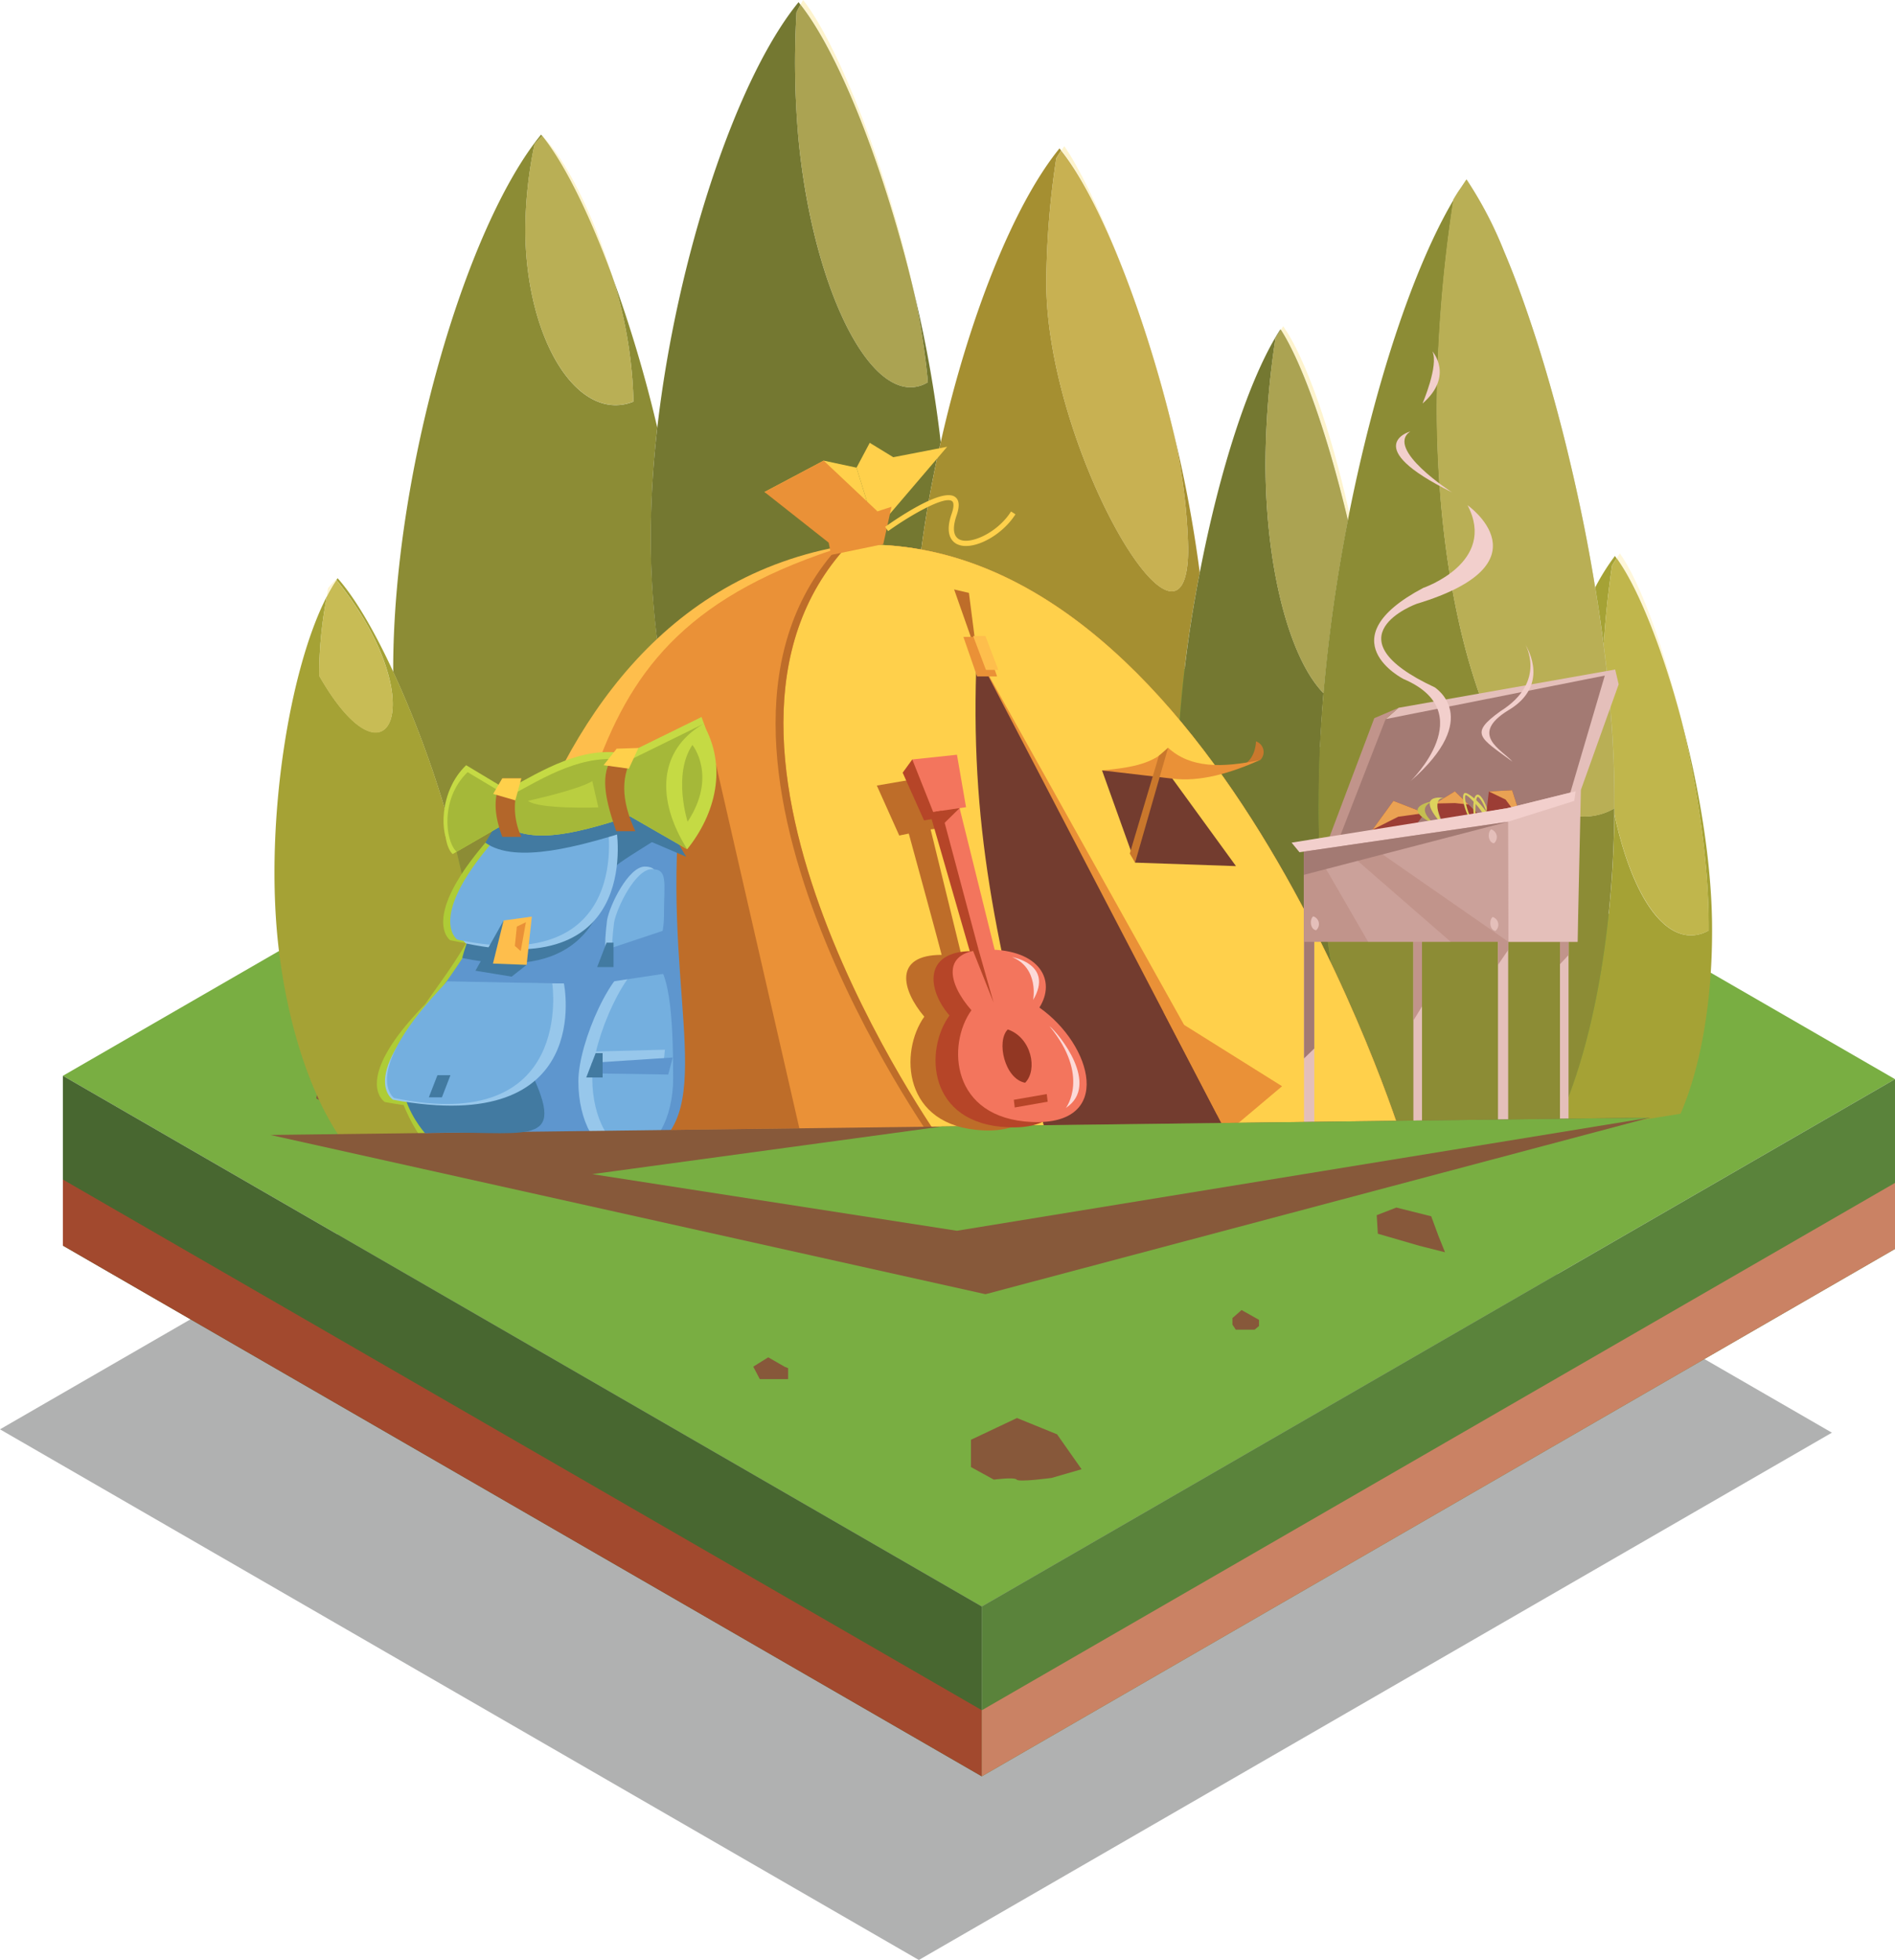 <svg xmlns="http://www.w3.org/2000/svg" xmlns:xlink="http://www.w3.org/1999/xlink" viewBox="0 0 288.3 298.1">
  <defs>
    <style>
      .cls-1 {
        mask: url(#mask);
      }

      .cls-2, .cls-4 {
        mix-blend-mode: multiply;
      }

      .cls-2 {
        fill: url(#linear-gradient);
      }

      .cls-3 {
        isolation: isolate;
      }

      .cls-4 {
        fill: #b0b1b1;
      }

      .cls-5 {
        fill: #79ae42;
      }

      .cls-6 {
        fill: #486730;
      }

      .cls-7 {
        fill: #5a833b;
      }

      .cls-8 {
        fill: #a2492e;
      }

      .cls-9 {
        fill: #ca8264;
      }

      .cls-10 {
        fill: #87583a;
      }

      .cls-11 {
        fill: #8c8c35;
      }

      .cls-12 {
        fill: #747831;
      }

      .cls-13, .cls-16 {
        fill: #fee584;
      }

      .cls-13, .cls-49 {
        opacity: 0.4;
      }

      .cls-13, .cls-16, .cls-49 {
        mix-blend-mode: overlay;
      }

      .cls-14 {
        fill: #a58f31;
      }

      .cls-15 {
        fill: #a5a235;
      }

      .cls-16, .cls-33 {
        opacity: 0.3;
      }

      .cls-17 {
        fill: #febe4c;
      }

      .cls-18 {
        fill: #ea9137;
      }

      .cls-19 {
        fill: #be6d29;
      }

      .cls-20 {
        fill: #ffd04b;
      }

      .cls-21 {
        fill: #aecc36;
      }

      .cls-22 {
        fill: #5e96ce;
      }

      .cls-23 {
        fill: #97c7eb;
      }

      .cls-24 {
        fill: #74afdf;
      }

      .cls-25 {
        fill: #733c2f;
      }

      .cls-26, .cls-33 {
        fill: #e4bfba;
      }

      .cls-27 {
        fill: #a37a73;
      }

      .cls-28 {
        fill: #c1948b;
      }

      .cls-29 {
        fill: #9c3d35;
      }

      .cls-30 {
        fill: #eaa253;
      }

      .cls-31 {
        fill: #c4be50;
      }

      .cls-32 {
        fill: #ddd35d;
      }

      .cls-34 {
        fill: #87593a;
      }

      .cls-35 {
        fill: #78ae42;
      }

      .cls-36 {
        fill: #c9782d;
      }

      .cls-37 {
        fill: #c9772c;
      }

      .cls-38 {
        fill: #427aa1;
      }

      .cls-39 {
        fill: #c5da44;
      }

      .cls-40 {
        fill: #a5b839;
      }

      .cls-41 {
        fill: #b3662a;
      }

      .cls-42 {
        fill: #f2cfcc;
      }

      .cls-43 {
        fill: #bace40;
      }

      .cls-44 {
        fill: #b64528;
      }

      .cls-45 {
        fill: #f3755d;
      }

      .cls-46 {
        fill: #923723;
      }

      .cls-47 {
        fill: #fcdad8;
      }

      .cls-48 {
        mask: url(#mask-2);
      }

      .cls-49 {
        fill: url(#linear-gradient-2);
      }

      .cls-50 {
        filter: url(#luminosity-noclip-2);
      }

      .cls-51 {
        filter: url(#luminosity-noclip);
      }
    </style>
    <filter id="luminosity-noclip" x="829.71" y="-8458" width="231.01" height="32766" filterUnits="userSpaceOnUse" color-interpolation-filters="sRGB">
      <feFlood flood-color="#fff" result="bg"/>
      <feBlend in="SourceGraphic" in2="bg"/>
    </filter>
    <mask id="mask" x="829.71" y="-8458" width="231.01" height="32766" maskUnits="userSpaceOnUse">
      <g class="cls-51"/>
    </mask>
    <linearGradient id="linear-gradient" x1="827.87" y1="267.25" x2="1020.54" y2="140.58" gradientUnits="userSpaceOnUse">
      <stop offset="0.01" stop-color="#fff"/>
      <stop offset="1" stop-color="#ccc"/>
    </linearGradient>
    <filter id="luminosity-noclip-2" x="829.71" y="80.09" width="231.01" height="196.84" filterUnits="userSpaceOnUse" color-interpolation-filters="sRGB">
      <feFlood flood-color="#fff" result="bg"/>
      <feBlend in="SourceGraphic" in2="bg"/>
    </filter>
    <mask id="mask-2" x="29.64" y="0.89" width="231.01" height="196.84" maskUnits="userSpaceOnUse">
      <g class="cls-50">
        <g transform="translate(-800.08 -79.2)">
          <g class="cls-1">
            <path class="cls-2" d="M1060.72,221.75c0-10.08-2-21.83-4.74-32.21-2.69-11.23-6.26-20.94-9.33-25.28-.16.23-.33.49-.5.75l-.25-.35a34.36,34.36,0,0,0-3,4.77c-.11-.65-.21-1.31-.32-2-.41-2.34-.84-4.68-1.3-7-.69-3.48-1.44-6.91-2.23-10.26-.53-2.23-1.09-4.43-1.65-6.59-.86-3.23-1.75-6.36-2.67-9.35q-.92-3-1.86-5.78c-.63-1.86-1.27-3.65-1.91-5.35s-1.29-3.32-1.93-4.84a61.13,61.13,0,0,0-5.69-10.89c-.33.47-.66,1-1,1.48s-.65,1-1,1.58h0a85.91,85.91,0,0,0-5.47,11.36h0l-7.53,7.16-3.57-7.55-10.32-1.59-4,7.94-6.35-2L981.37,131l-3.18,3.18-2.3.92a179.38,179.38,0,0,0-9.6-25.2h1.39l1.38-3.07-3-.34,1.11-7.18-5.54-2.73-5.25,6.15-2.49-6.49-7.2-1.37-2.77,6.84L939.44,100l-1.93,4.44-2.22,2.73-.59.29c-3.88-12.1-8.65-22.72-12.3-27.34-.14.23-.27.47-.41.71l-.28-.37c-9.48,11.56-18.53,38.91-21.49,64.71a203.42,203.42,0,0,0-6.86-23c-2.85-9.38-7.11-17.88-10.66-21.39h0l-.16-.2c-5.12,6.26-10.13,17.14-14.11,29.89L866,122.24l-11.63,3-4,14-8.48-13.32-9,5.92,1.78,15.54-4.92.74,2.24,6.66h30.61A161.34,161.34,0,0,0,860,181.87v.4c-2.93-6.32-5.94-11.43-8.47-14.24l-.18.27-.06-.07a16.47,16.47,0,0,0-1.16,1.29c-.09.42-.15.85-.23,1.27-5.71,11.09-9.37,34-7.45,52.42,1.25,12.07,4.76,22.76,9.14,29.38l-10.27.13,108.78,24.21,99.42-26.42,6.36-1C1058.87,242.6,1060.72,232.72,1060.72,221.75Zm-50.15-84.43c-1.91,6.52-3.63,13.56-5.08,20.82a135.68,135.68,0,0,0-6.19-20.82Zm-19.25,0C988,145,985,155.68,982.75,167.2A197.6,197.6,0,0,0,978.29,144c-.52-2.23-1.11-4.46-1.74-6.69Zm-34.69-27.45c-5.24,9.39-10,22.95-13.29,37.48a193,193,0,0,0-4.13-23.08c-1-4.8-2.31-9.69-3.75-14.4Z"/>
          </g>
        </g>
      </g>
    </mask>
    <linearGradient id="linear-gradient-2" x1="828.19" y1="267.74" x2="1020.86" y2="141.07" gradientUnits="userSpaceOnUse">
      <stop offset="0.01" stop-color="#381126"/>
      <stop offset="1" stop-color="#f89946"/>
    </linearGradient>
  </defs>
  <title>pemanfaatan-hutan</title>
  <g class="cls-3">
    <g id="Layer_1" data-name="Layer 1">
      <g>
        <g>
          <polygon class="cls-4" points="138.92 137.19 0 217.39 139.79 298.1 278.7 217.9 138.92 137.19"/>
          <g>
            <g>
              <polygon class="cls-5" points="149.37 244.34 9.57 163.62 148.5 83.41 288.3 164.13 149.37 244.34"/>
              <polygon class="cls-6" points="149.37 270.17 9.57 189.45 9.57 163.62 149.37 244.34 149.37 270.17"/>
              <polygon class="cls-7" points="149.37 270.17 288.3 189.96 288.3 164.13 149.37 244.34 149.37 270.17"/>
              <polygon class="cls-8" points="149.37 270.17 9.57 189.45 9.57 179.4 149.37 260.11 149.37 270.17"/>
              <polygon class="cls-9" points="149.37 270.17 288.3 189.96 288.3 179.91 149.37 260.12 149.37 270.17"/>
            </g>
            <path class="cls-10" d="M854,239.15l-5.3,3.67-.5,3.46,3.15,1.53,3.81,1.45,2.49-.66,1.66-2.16L857.13,242Z" transform="translate(-800.08 -79.2)"/>
            <path class="cls-10" d="M954.8,294.87l-7,3.31v4.15l3.48,1.91s3.15-.42,3.48,0,5.31-.26,5.31-.26l4.56-1.32-3.73-5.31Z" transform="translate(-800.08 -79.2)"/>
            <polygon class="cls-10" points="212.44 183.66 209.45 184.82 209.62 187.64 215.92 189.47 219.84 190.46 218.84 187.97 217.74 184.99 212.44 183.66"/>
            <polygon class="cls-10" points="206.96 136.73 203.48 136.73 201.32 140.88 204.81 141.54 206.13 141.54 209.45 140.22 210.94 139.14 206.96 136.73"/>
            <polygon class="cls-10" points="116.88 206.44 114.6 207.86 115.59 209.75 118.58 209.75 119.9 209.75 119.9 208.09 119.35 207.86 116.88 206.44"/>
            <polygon class="cls-10" points="188.89 199.25 187.5 200.47 187.5 201.46 188 202.23 190.88 202.23 191.54 201.68 191.54 200.74 188.89 199.25"/>
          </g>
        </g>
        <g>
          <path class="cls-11" d="M900.08,144.25a202.21,202.21,0,0,0-6.85-23,68.22,68.22,0,0,1,3.21,18.52v.52a7.32,7.32,0,0,1-2.69.53c-7.45,0-13.6-11.79-13.75-26.33a64.85,64.85,0,0,1,1.4-13.33,16.47,16.47,0,0,1,1.16-1.29c-.06-.06-.11-.14-.16-.2-11.56,14.1-22.5,51.7-22.5,81.33,0,.13,0,.26,0,.4,5.49,11.81,10.73,27.84,12.09,40.93.24,2.32.38,4.58.44,6.78,3,3.54,6.38,5.54,10,5.54,10.42,0,19.19-16.91,21.74-39.85-3.16-9.25-5.07-21.05-5.07-33.92A149.24,149.24,0,0,1,900.08,144.25Z" transform="translate(-800.08 -79.2)"/>
          <path class="cls-12" d="M943.2,146.46a188.76,188.76,0,0,0-4.13-23.08,115.7,115.7,0,0,1,2.1,13.22l.06.74a5,5,0,0,1-2.62.76c-7.45,0-15.09-17-17.06-37.87a131.06,131.06,0,0,1-.29-19.17c.2-.4.4-.78.6-1.15-.1-.12-.19-.26-.29-.38-9.48,11.56-18.53,38.91-21.49,64.72a149.24,149.24,0,0,0-1,16.61c0,12.87,1.91,24.67,5.07,33.92,4.13,12,10.4,19.73,17.43,19.73s13.56-8,17.67-20.47c-.3-3.54-.47-7.2-.47-10.95A171.42,171.42,0,0,1,943.2,146.46Z" transform="translate(-800.08 -79.2)"/>
          <path class="cls-13" d="M922.26,79.2c-.13.22-.27.47-.4.71,5.83,7.39,12.68,24.56,17.21,43.47C935.21,105.21,927.56,85.9,922.26,79.2Z" transform="translate(-800.08 -79.2)"/>
          <path class="cls-12" d="M921.55,100.23c2,20.91,9.61,37.87,17.06,37.87a5,5,0,0,0,2.62-.76l-.06-.74a115.7,115.7,0,0,0-2.1-13.22c-4.53-18.91-11.38-36.08-17.21-43.47-.2.37-.4.75-.6,1.15A131.06,131.06,0,0,0,921.55,100.23Z" transform="translate(-800.08 -79.2)"/>
          <path class="cls-13" d="M921.55,100.23c2,20.91,9.61,37.87,17.06,37.87a5,5,0,0,0,2.62-.76l-.06-.74a115.7,115.7,0,0,0-2.1-13.22c-4.53-18.91-11.38-36.08-17.21-43.47-.2.37-.4.75-.6,1.15A131.06,131.06,0,0,0,921.55,100.23Z" transform="translate(-800.08 -79.2)"/>
          <path class="cls-13" d="M882.56,99.84h0c3.42,4.26,7.2,11.94,10.67,21.38C890.38,111.85,886.12,103.36,882.56,99.84Z" transform="translate(-800.08 -79.2)"/>
          <path class="cls-11" d="M880,114.47c.15,14.54,6.3,26.33,13.75,26.33a7.32,7.32,0,0,0,2.69-.53v-.52a68.22,68.22,0,0,0-3.21-18.52c-3.47-9.44-7.25-17.12-10.67-21.38a16.47,16.47,0,0,0-1.16,1.29A64.85,64.85,0,0,0,880,114.47Z" transform="translate(-800.08 -79.2)"/>
          <path class="cls-13" d="M880,114.47c.15,14.54,6.3,26.33,13.75,26.33a7.32,7.32,0,0,0,2.69-.53v-.52a68.22,68.22,0,0,0-3.21-18.52c-3.47-9.44-7.25-17.12-10.67-21.38a16.47,16.47,0,0,0-1.16,1.29A64.85,64.85,0,0,0,880,114.47Z" transform="translate(-800.08 -79.2)"/>
          <path class="cls-14" d="M982.61,166.3a197.79,197.79,0,0,0-4.45-23.18,88,88,0,0,1,2.68,19.51c0,21.51-21.58-15.12-21.58-40.45a129.73,129.73,0,0,1,1.52-18.91c.25-.42.49-.81.74-1.18l-.25-.32c-7,8.57-13.82,25.82-18.07,44.69a171.42,171.42,0,0,0-4.43,36.63c0,3.75.17,7.41.47,10.95,2.12,24.38,11.18,42.71,22,42.71,7.56,0,14.25-8.91,18.32-22.55-.38-4.08-.59-8.38-.59-12.83A191.71,191.71,0,0,1,982.61,166.3Z" transform="translate(-800.08 -79.2)"/>
          <path class="cls-12" d="M1001.44,184.63c-5.15-5.25-8.83-19-8.83-35.06a129.84,129.84,0,0,1,1.52-18.91c.27-.45.54-.88.81-1.28l-.06-.09c-4.7,7.2-9.25,21.32-12.27,37A191.71,191.71,0,0,0,979,201.37c0,4.45.21,8.75.59,12.83,1.87,20,8,34.72,15.29,34.72,3.89,0,7.44-4.18,10.2-11.1a146.49,146.49,0,0,1-4.37-36.89C1000.71,195.67,1001,190.2,1001.44,184.63Z" transform="translate(-800.08 -79.2)"/>
          <path class="cls-15" d="M1044.06,177.36c.25-4,.67-8.09,1.28-12.16.23-.38.45-.74.68-1.09-.09-.11-.17-.24-.25-.35a33.59,33.59,0,0,0-3,4.78c.27,1.69.54,3.38.78,5.07Q1043.82,175.49,1044.06,177.36Z" transform="translate(-800.08 -79.2)"/>
          <path class="cls-15" d="M1055.85,188.64c2.44,10.16,4.17,21.55,4.17,31.35,0,.24,0,.48,0,.73a5.43,5.43,0,0,1-2.69.74c-5,0-9.3-7.41-11.64-18.44-.23,19.48-3.69,36.7-9,47.68l.48.89,18.58-3c3-6.88,4.8-16.76,4.8-27.74C1060.59,210.78,1058.61,199,1055.85,188.64Z" transform="translate(-800.08 -79.2)"/>
          <path class="cls-15" d="M872.44,229.09c-.06-2.2-.2-4.46-.44-6.78-1.36-13.09-6.6-29.12-12.09-40.93C857,175.06,854,170,851.44,167.14c-.06.08-.12.18-.18.27,14.82,18.29,8.08,33.31-2.62,14.55a62.7,62.7,0,0,1,1.17-12.06c-5.72,11.08-9.37,34-7.46,52.41,1.36,13,5.34,24.45,10.19,30.88l14.34,2.1C870.62,250.41,872.76,240.73,872.44,229.09Z" transform="translate(-800.08 -79.2)"/>
          <path class="cls-16" d="M1046.52,163.36c-.17.24-.33.49-.5.75,3.25,4.45,7,13.75,9.83,24.53C1053.15,177.41,1049.59,167.7,1046.52,163.36Z" transform="translate(-800.08 -79.2)"/>
          <path class="cls-15" d="M1044.06,177.36c.29,2.26.55,4.52.76,6.75.57,5.79.88,11.45.88,16.82,0,.7,0,1.39,0,2.09,2.34,11,6.68,18.44,11.64,18.44a5.43,5.43,0,0,0,2.69-.74c0-.25,0-.49,0-.73,0-9.8-1.73-21.19-4.17-31.35-2.87-10.78-6.58-20.08-9.83-24.53-.23.35-.45.71-.68,1.09C1044.73,169.27,1044.31,173.37,1044.06,177.36Z" transform="translate(-800.08 -79.2)"/>
          <path class="cls-16" d="M1044.06,177.36c.29,2.26.55,4.52.76,6.75.57,5.79.88,11.45.88,16.82,0,.7,0,1.39,0,2.09,2.34,11,6.68,18.44,11.64,18.44a5.43,5.43,0,0,0,2.69-.74c0-.25,0-.49,0-.73,0-9.8-1.73-21.19-4.17-31.35-2.87-10.78-6.58-20.08-9.83-24.53-.23.35-.45.71-.68,1.09C1044.73,169.27,1044.31,173.37,1044.06,177.36Z" transform="translate(-800.08 -79.2)"/>
          <path class="cls-13" d="M1005.36,157.25c-2.76-12.54-6.7-23.68-10.05-28.43-.13.18-.25.37-.37.56,3.33,5.15,7.15,16.09,10.21,29Z" transform="translate(-800.08 -79.2)"/>
          <path class="cls-12" d="M992.61,149.57c0,16.09,3.68,29.81,8.83,35.06a249.45,249.45,0,0,1,3.71-26.28c-3.06-12.88-6.88-23.82-10.21-29-.27.4-.54.83-.81,1.28A129.84,129.84,0,0,0,992.61,149.57Z" transform="translate(-800.08 -79.2)"/>
          <path class="cls-13" d="M992.61,149.57c0,16.09,3.68,29.81,8.83,35.06a249.45,249.45,0,0,1,3.71-26.28c-3.06-12.88-6.88-23.82-10.21-29-.27.4-.54.83-.81,1.28A129.84,129.84,0,0,0,992.61,149.57Z" transform="translate(-800.08 -79.2)"/>
          <path class="cls-13" d="M962,101.43c-.15.21-.29.43-.44.66,5.58,7,12.11,23.07,16.64,41C974,125.64,966.15,107.36,962,101.43Z" transform="translate(-800.08 -79.2)"/>
          <path class="cls-14" d="M959.26,122.18c0,25.33,21.58,62,21.58,40.45a88,88,0,0,0-2.68-19.51c-4.53-18-11.06-34-16.64-41-.25.37-.49.76-.74,1.18A129.73,129.73,0,0,0,959.26,122.18Z" transform="translate(-800.08 -79.2)"/>
          <path class="cls-13" d="M959.26,122.18c0,25.33,21.58,62,21.58,40.45a88,88,0,0,0-2.68-19.51c-4.53-18-11.06-34-16.64-41-.25.37-.49.76-.74,1.18A129.73,129.73,0,0,0,959.26,122.18Z" transform="translate(-800.08 -79.2)"/>
          <path class="cls-11" d="M1021.24,109.59c.32-.55.65-1.08,1-1.58C1021.89,108.51,1021.56,109,1021.24,109.59Z" transform="translate(-800.08 -79.2)"/>
          <path class="cls-11" d="M1045.68,203c0-.7,0-1.39,0-2.09,0,.41,0,.82,0,1.23a9.13,9.13,0,0,1-4.49,1.24c-12.43,0-22.5-27.89-22.5-62.28a216.53,216.53,0,0,1,2.54-31.53c-6.19,10.45-12,28.25-15.88,47.66l-.21,1.1a249.45,249.45,0,0,0-3.71,26.28c-.48,5.57-.73,11-.73,16.3a146.49,146.49,0,0,0,4.37,36.89c1.94,7.31,4.45,13.4,7.34,17.78l23.78-3.84c.17-.35.35-.7.53-1.06C1042,239.72,1045.45,222.5,1045.68,203Z" transform="translate(-800.08 -79.2)"/>
          <path class="cls-13" d="M1032.73,127.6c.63,1.86,1.26,3.79,1.87,5.79C1034,131.39,1033.36,129.46,1032.73,127.6Z" transform="translate(-800.08 -79.2)"/>
          <path class="cls-13" d="M1028.89,117.41c.65,1.53,1.29,3.15,1.94,4.85C1030.18,120.56,1029.54,118.94,1028.89,117.41Z" transform="translate(-800.08 -79.2)"/>
          <path class="cls-13" d="M1042.77,168.54c-.11-.66-.21-1.31-.33-2,.12.66.22,1.31.33,2Z" transform="translate(-800.08 -79.2)"/>
          <path class="cls-13" d="M1037.26,142.74q.85,3.22,1.65,6.59Q1038.12,146,1037.26,142.74Z" transform="translate(-800.08 -79.2)"/>
          <path class="cls-13" d="M1038.91,149.33c.8,3.35,1.55,6.78,2.24,10.25C1040.46,156.11,1039.71,152.68,1038.91,149.33Z" transform="translate(-800.08 -79.2)"/>
          <path class="cls-13" d="M1022.21,108c.33-.52.66-1,1-1.48C1022.87,107,1022.54,107.49,1022.21,108Z" transform="translate(-800.08 -79.2)"/>
          <polygon class="cls-13" points="221.16 30.39 221.16 30.39 221.16 30.39 221.16 30.39"/>
          <path class="cls-15" d="M1043.55,173.61q.27,1.88.51,3.75h0Q1043.82,175.49,1043.55,173.61Z" transform="translate(-800.08 -79.2)"/>
          <path class="cls-13" d="M1043.55,173.61q.27,1.88.51,3.75h0Q1043.82,175.49,1043.55,173.61Z" transform="translate(-800.08 -79.2)"/>
          <path class="cls-15" d="M1043.55,173.61c-.24-1.69-.51-3.38-.78-5.07h0C1043,170.23,1043.31,171.92,1043.55,173.61Z" transform="translate(-800.08 -79.2)"/>
          <path class="cls-13" d="M1043.55,173.61c-.24-1.69-.51-3.38-.78-5.07h0C1043,170.23,1043.31,171.92,1043.55,173.61Z" transform="translate(-800.08 -79.2)"/>
          <path class="cls-15" d="M1044.06,177.36c.29,2.26.55,4.52.76,6.75-.21-2.23-.47-4.49-.76-6.75Z" transform="translate(-800.08 -79.2)"/>
          <path class="cls-16" d="M1044.06,177.36c.29,2.26.55,4.52.76,6.75-.21-2.23-.47-4.49-.76-6.75Z" transform="translate(-800.08 -79.2)"/>
          <path class="cls-13" d="M1044.06,177.36c.29,2.26.55,4.52.76,6.75-.21-2.23-.47-4.49-.76-6.75Z" transform="translate(-800.08 -79.2)"/>
          <path class="cls-11" d="M1041.2,203.4a9.13,9.13,0,0,0,4.49-1.24c0-.41,0-.82,0-1.23,0-5.37-.31-11-.88-16.82-.21-2.23-.47-4.49-.76-6.75q-.24-1.87-.51-3.75c-.24-1.69-.51-3.38-.78-5.07-.11-.66-.21-1.31-.33-2q-.6-3.51-1.29-7c-.69-3.47-1.44-6.9-2.24-10.25q-.79-3.36-1.65-6.59c-.85-3.23-1.74-6.36-2.66-9.35-.61-2-1.24-3.93-1.87-5.79s-1.26-3.64-1.9-5.34-1.29-3.32-1.94-4.85a59.7,59.7,0,0,0-5.69-10.88c-.33.47-.66,1-1,1.48s-.65,1-1,1.58h0a216.53,216.53,0,0,0-2.54,31.53C1018.7,175.51,1028.77,203.4,1041.2,203.4Z" transform="translate(-800.08 -79.2)"/>
          <path class="cls-13" d="M1041.2,203.4a9.13,9.13,0,0,0,4.49-1.24c0-.41,0-.82,0-1.23,0-5.37-.31-11-.88-16.82-.21-2.23-.47-4.49-.76-6.75q-.24-1.87-.51-3.75c-.24-1.69-.51-3.38-.78-5.07-.11-.66-.21-1.31-.33-2q-.6-3.51-1.29-7c-.69-3.47-1.44-6.9-2.24-10.25q-.79-3.36-1.65-6.59c-.85-3.23-1.74-6.36-2.66-9.35-.61-2-1.24-3.93-1.87-5.79s-1.26-3.64-1.9-5.34-1.29-3.32-1.94-4.85a59.7,59.7,0,0,0-5.69-10.88c-.33.47-.66,1-1,1.48s-.65,1-1,1.58h0a216.53,216.53,0,0,0-2.54,31.53C1018.7,175.51,1028.77,203.4,1041.2,203.4Z" transform="translate(-800.08 -79.2)"/>
          <path class="cls-13" d="M850,168.63c-.08.42-.15.85-.22,1.27a24.82,24.82,0,0,1,1.45-2.49l-.06-.08C850.81,167.73,850.42,168.16,850,168.63Z" transform="translate(-800.08 -79.2)"/>
          <path class="cls-15" d="M848.64,182c10.7,18.76,17.44,3.74,2.62-14.55a24.82,24.82,0,0,0-1.45,2.49A62.7,62.7,0,0,0,848.64,182Z" transform="translate(-800.08 -79.2)"/>
          <path class="cls-13" d="M848.64,182c10.7,18.76,17.44,3.74,2.62-14.55a24.82,24.82,0,0,0-1.45,2.49A62.7,62.7,0,0,0,848.64,182Z" transform="translate(-800.08 -79.2)"/>
        </g>
        <path class="cls-17" d="M929.09,162.1c-56.63,9.26-57.7,91.69-57.7,91.69l72-.88,69.88-.85S984.14,158.93,929.09,162.1Z" transform="translate(-800.08 -79.2)"/>
        <path class="cls-18" d="M929.09,162.1c-47.77,14.69-34.8,44.33-57.7,91.69,21.71,0,72-.88,72-.88l69.88-.85S984.14,158.93,929.09,162.1Z" transform="translate(-800.08 -79.2)"/>
        <polygon class="cls-19" points="108.95 116.36 121.61 171.61 97.48 171.91 94.99 120.39 108.95 116.36"/>
        <path class="cls-20" d="M929.09,162.1c-28.58,30.7,14.29,90.81,14.29,90.81l69.88-.85S984.14,158.93,929.09,162.1Z" transform="translate(-800.08 -79.2)"/>
        <path class="cls-19" d="M929.09,162.1c-.79-.16-.09-.06-1.19,0-28.58,30.7,14.29,90.81,14.29,90.81h1.18C942.94,252.28,900.66,192.64,929.09,162.1Z" transform="translate(-800.08 -79.2)"/>
        <path class="cls-21" d="M902.89,199.68l-26.31,4.82h-.06v0l-.65.11c0,.2,0,.4,0,.59-12.47,13.42-7.3,17-7.3,17,.84.17,1.64.32,2.42.44-2,3.49-4.29,6.46-6.22,9.28-11.4,11.67-6.14,14.89-6.14,14.89,1,.18,1.95.34,2.86.46a26,26,0,0,0,3.83,6.56h33.36C908.39,247.36,899.45,227.87,902.89,199.68Z" transform="translate(-800.08 -79.2)"/>
        <path class="cls-22" d="M903.82,199.42l-27,5c0,26.2-25.64,29.59-10.57,49.24h33.36C909.32,247.1,900.38,227.61,903.82,199.42Z" transform="translate(-800.08 -79.2)"/>
        <path class="cls-23" d="M900.38,243.68c0-6.06-.12-17.86-3.52-17.86s-8.79,11.8-8.79,17.86,2.76,11,6.15,11S900.38,249.75,900.38,243.68Z" transform="translate(-800.08 -79.2)"/>
        <path class="cls-24" d="M902.49,243.22c0-6.07-.11-17.86-3.51-17.86s-8.79,11.79-8.79,17.86,2.75,11,6.15,11S902.49,249.29,902.49,243.22Z" transform="translate(-800.08 -79.2)"/>
        <path class="cls-23" d="M900.05,217.81c0-4.78.63-6.81-1.86-6.81s-5.36,5.88-5.75,8.14c-1.06,8.66,1,4.43,3.5,4.43S900.05,222.6,900.05,217.81Z" transform="translate(-800.08 -79.2)"/>
        <path class="cls-24" d="M901.1,218.21c0-4.78.64-6.82-1.85-6.82s-5.36,5.89-5.75,8.14c-1.06,8.67,1,4.44,3.5,4.44S901.1,223,901.1,218.21Z" transform="translate(-800.08 -79.2)"/>
        <polygon class="cls-18" points="148.6 99.44 190.02 173.55 159.32 173.47 148.6 99.44"/>
        <path class="cls-25" d="M948.68,178.64,986.92,252l-27.65-.12C951.49,222.47,947.57,204.63,948.68,178.64Z" transform="translate(-800.08 -79.2)"/>
        <rect class="cls-26" x="198.39" y="130.41" width="1.56" height="42.35"/>
        <polygon class="cls-27" points="199.95 132.53 198.39 132.53 198.39 160.98 199.95 159.47 199.95 132.53"/>
        <rect class="cls-26" x="227.9" y="128.29" width="1.55" height="42.35"/>
        <polygon class="cls-28" points="229.46 128.29 227.9 128.29 227.9 146.75 229.46 144.47 229.46 128.29"/>
        <rect class="cls-26" x="215.03" y="129.75" width="1.31" height="42.35"/>
        <polygon class="cls-28" points="216.34 129.22 215.03 129.22 215.03 155.22 216.34 153.07 216.34 129.22"/>
        <rect class="cls-26" x="237.33" y="128.56" width="1.3" height="42.35"/>
        <polygon class="cls-28" points="238.63 128.56 237.33 128.56 237.33 146.65 238.63 145.26 238.63 128.56"/>
        <polygon class="cls-26" points="240.51 120.15 246.26 104.08 245.73 101.83 212.78 107.65 210.53 109.63 234.75 124.59 240.51 120.15"/>
        <polygon class="cls-28" points="205.5 129.48 210.8 109.37 212.78 107.65 209.08 109.23 200.74 131.34 205.5 129.48"/>
        <polygon class="cls-27" points="238.52 121.87 244.15 102.75 210.8 109.37 202.46 130.81 238.52 121.87"/>
        <polygon class="cls-29" points="213.44 128.29 216.75 123.66 211.99 121.81 208.81 126.19 213.44 128.29"/>
        <polygon class="cls-30" points="212.72 124.22 216.75 123.66 211.99 121.81 208.81 126.19 212.72 124.22"/>
        <polygon class="cls-29" points="220.18 126.91 225.02 123.91 221.34 120.36 218.32 122.21 220.18 126.91"/>
        <polygon class="cls-30" points="221.35 122.14 223.41 122.36 221.34 120.36 218.32 122.21 221.35 122.14"/>
        <path class="cls-31" d="M1018.35,201s-6,.84.23,3.69C1018.58,204.7,1014.86,202.09,1018.35,201Z" transform="translate(-800.08 -79.2)"/>
        <path class="cls-32" d="M1019.77,200.56s-4.79-.86-.15,4.17C1019.62,204.73,1017.59,200.55,1019.77,200.56Z" transform="translate(-800.08 -79.2)"/>
        <path class="cls-32" d="M1024.61,203.47c-.17-1.34,0-2.94.25-3.06s1,1.1,1.38,2.34l.22-.11c-.49-1.68-1.2-2.77-1.71-2.55s-.66,1.71-.4,3.5Z" transform="translate(-800.08 -79.2)"/>
        <path class="cls-32" d="M1023.64,203.15c-.53-1.24-.81-2.83-.59-3s1.8,1.5,2.51,2.59l.68,0c-.93-1.48-3-3.25-3.39-2.89s-.17,1.82.58,3.47Z" transform="translate(-800.08 -79.2)"/>
        <polygon class="cls-29" points="225.93 125.41 231.61 125.06 230.05 120.19 226.51 120.38 225.93 125.41"/>
        <polygon class="cls-30" points="229.06 121.61 231.61 125.06 230.05 120.19 226.51 120.38 229.06 121.61"/>
        <polygon class="cls-28" points="240.01 121.01 198.36 128.42 198.36 143.25 240.01 143.25 240.01 121.01"/>
        <polygon class="cls-33" points="206.15 127.04 229.49 143.25 229.42 122.9 206.15 127.04"/>
        <polygon class="cls-33" points="202.29 127.23 220.72 143.25 208.15 143.25 199.17 127.73 202.29 127.23"/>
        <polygon class="cls-34" points="41.15 172.62 251.03 169.98 149.93 196.84 41.15 172.62"/>
        <polygon class="cls-35" points="143.31 171.33 90.11 178.58 145.58 187.19 251.03 169.98 143.31 171.33"/>
        <polygon class="cls-25" points="167.66 117.17 172.69 131.2 188.04 131.73 177.45 117.17 167.66 117.17"/>
        <path class="cls-36" d="M991.82,194.79a1.71,1.71,0,0,0-.66-2.83s0,2.52-1.84,3.52Z" transform="translate(-800.08 -79.2)"/>
        <path class="cls-18" d="M967.73,196.37c4.84-.43,8-1.13,10.06-3.44,3.43,3.14,8.23,3.06,14,1.86-4.5,2-9.13,3.37-13.39,2.83Z" transform="translate(-800.08 -79.2)"/>
        <polygon class="cls-37" points="177.71 113.73 172.69 131.2 171.88 129.82 176.31 114.95 177.71 113.73"/>
        <polygon class="cls-19" points="145.16 89.65 148.6 99.44 147.41 90.18 145.16 89.65"/>
        <polygon class="cls-18" points="149.61 96.87 146.57 96.87 148.65 102.88 151.69 102.88 149.61 96.87"/>
        <polygon class="cls-17" points="149.92 96.73 148.05 96.73 150 101.89 151.88 101.89 149.92 96.73"/>
        <polygon class="cls-18" points="177.02 153.92 195.05 165.21 188.46 170.76 185.13 169.46 177.02 153.92"/>
        <polygon class="cls-26" points="229.42 122.9 229.49 143.25 240.01 143.25 240.51 120.15 229.42 122.9"/>
        <polygon class="cls-20" points="133.25 80.65 144.1 67.95 135.9 69.54 132.32 67.35 130.31 71.13 133.25 80.65"/>
        <path class="cls-38" d="M892.7,203.79s10-1.73,10,.77c0,1.18-9.7,6-9.88,7.42-1,7.36-5.45,16.5-22.42,12.92,0,0,1.08-4.51,7.3-19.1Z" transform="translate(-800.08 -79.2)"/>
        <path class="cls-38" d="M885,230.4c1.16,2.85-3.5,11.4-3.69,12.82,4.9,10.85-1.75,7.79-16.58,8.31,0,0-10.94-11.88,5.2-21.2Z" transform="translate(-800.08 -79.2)"/>
        <path class="cls-23" d="M893.82,205s4.28,23.42-22.85,17.69c0,0-5.38-3.72,8-17.74Z" transform="translate(-800.08 -79.2)"/>
        <path class="cls-24" d="M892.49,204.42s4.29,23.42-22.85,17.69c0,0-5.37-3.72,8-17.74Z" transform="translate(-800.08 -79.2)"/>
        <path class="cls-23" d="M885.87,228.77s4.88,23.42-26,17.69c0,0-6.12-3.72,9.07-17.74Z" transform="translate(-800.08 -79.2)"/>
        <path class="cls-24" d="M884.1,228.77s3.51,23.16-24.06,17.43c0,0-5.46-3.73,8.1-17.75Z" transform="translate(-800.08 -79.2)"/>
        <path class="cls-38" d="M906.94,190.5l-11.41,5.6c-6.68-1.32-12.69,2.47-18.19,5.46l-3.42,5.81c4.68,3.35,14.65.41,21.56-1.71l9,3.85C899.72,201.94,900.11,194.51,906.94,190.5Z" transform="translate(-800.08 -79.2)"/>
        <path class="cls-39" d="M907.07,189.31l-11.4,5.6c-6.69-1.33-12.7,2.47-18.2,5.46l-6.25-3.73c-4.12,3.94-4.07,10.74-2.28,12.46l7.71-4.47c4.68,3.36,12.37.86,19.29-1.27l8.69,5C908.93,203,910.8,195.83,907.07,189.31Z" transform="translate(-800.08 -79.2)"/>
        <path class="cls-39" d="M906.81,188.25l-11.41,5.6c-6.68-1.32-12.69,2.47-18.2,5.46L871,195.58c-4.13,3.94-4.08,10.74-2.29,12.46l7.72-4.46c4.67,3.35,12.37.85,19.28-1.27l9.49,4.16c-3.1-4.9.88-9.48,2.23-13.14C908.13,191.34,907.44,190,906.81,188.25Z" transform="translate(-800.08 -79.2)"/>
        <path class="cls-40" d="M907.07,189.31l-11.4,5.6c-6.69-1.33-12.7,2.47-18.2,5.46l-6.25-3.73c-4.12,3.94-3.47,10.39-1.68,12.11l7.11-4.12c4.68,3.36,12.37.86,19.29-1.27l8.69,5C899.85,200.75,900.25,193.32,907.07,189.31Z" transform="translate(-800.08 -79.2)"/>
        <path class="cls-41" d="M896.74,193.62h-2.91c-2.35,2.68-2.13,5.91,0,12h2.91C894.53,200.88,894.44,197,896.74,193.62Z" transform="translate(-800.08 -79.2)"/>
        <path class="cls-41" d="M879.4,197.57h-2.9c-1.31,2.49-1.4,5.16,0,8.91h2.9A10.56,10.56,0,0,1,879.4,197.57Z" transform="translate(-800.08 -79.2)"/>
        <polygon class="cls-38" points="80.12 146.75 76.62 140 72.33 147.64 77.84 148.54 80.12 146.75"/>
        <polygon class="cls-17" points="80.91 139.41 76.62 140 75 146.55 80.12 146.75 80.91 139.41"/>
        <polygon class="cls-18" points="80.01 140.26 78.63 140.93 78.33 143.87 79.22 144.65 80.01 140.26"/>
        <polygon class="cls-20" points="127.69 81.45 116.31 74.83 125.31 70.06 130.31 71.13 132.95 79.69 127.69 81.45"/>
        <polygon class="cls-18" points="135.63 77.08 125.61 80.32 126.46 84.4 134.38 82.76 135.63 77.08"/>
        <path class="cls-26" d="M1027.17,218.67c-.59.47-.45,2,.43,2.11A1.23,1.23,0,0,0,1027.17,218.67Z" transform="translate(-800.08 -79.2)"/>
        <path class="cls-26" d="M1026.94,205.34c-.6.48-.46,2,.43,2.12A1.24,1.24,0,0,0,1026.94,205.34Z" transform="translate(-800.08 -79.2)"/>
        <path class="cls-26" d="M999.87,218.57c-.59.47-.45,2,.44,2.11A1.23,1.23,0,0,0,999.87,218.57Z" transform="translate(-800.08 -79.2)"/>
        <path class="cls-26" d="M1000,209.11c-.59.48-.45,2,.43,2.12A1.24,1.24,0,0,0,1000,209.11Z" transform="translate(-800.08 -79.2)"/>
        <path class="cls-20" d="M947.05,162.24a3.07,3.07,0,0,1-1.35-.27c-.78-.38-1.93-1.48-.84-4.63.35-1,.37-1.69.06-1.92-1.14-.85-6.37,2.16-9.72,4.56l-.46-.65c1.42-1,8.65-6.05,10.66-4.54.63.47.7,1.39.21,2.81-.38,1.1-.83,3,.44,3.65,1.72.83,5.85-1.08,7.85-4.26l.67.43C952.82,160.19,949.45,162.24,947.05,162.24Z" transform="translate(-800.08 -79.2)"/>
        <polygon class="cls-42" points="239.51 121.81 229.43 124.98 197.7 129.62 196.5 128.16 229.42 122.9 239.71 120.35 239.51 121.81"/>
        <path class="cls-42" d="M1014.69,198s10.78-10.48-1.09-15.53c0,0-11.81-6,3-13.85,0,0,11.31-3.85,6.75-12.58,0,0,12.6,8.85-7.75,15,0,0-13.79,5,2.78,12.71C1018.36,183.8,1025.81,188.29,1014.69,198Z" transform="translate(-800.08 -79.2)"/>
        <path class="cls-42" d="M1021,154.09s-10.27-6.58-6.37-9.27C1014.61,144.82,1006.78,147.07,1021,154.09Z" transform="translate(-800.08 -79.2)"/>
        <path class="cls-42" d="M1018,132.63s3.33,3.76-1.5,7.94C1016.49,140.57,1019,134.77,1018,132.63Z" transform="translate(-800.08 -79.2)"/>
        <path class="cls-42" d="M1030.19,195.05c-1.61-1.83-6.68-4.1-.66-7.81,4.5-2.64,4.63-6.61,2.52-10.19,0,0,3.55,5.78-3.71,10.33C1023.58,190.82,1025.17,191.35,1030.19,195.05Z" transform="translate(-800.08 -79.2)"/>
        <polygon class="cls-27" points="229.43 124.98 198.36 133.06 198.36 129.52 229.43 124.98"/>
        <polygon class="cls-23" points="89.65 159.95 101.16 159.65 100.86 162.53 89.45 162.23 89.65 159.95"/>
        <polygon class="cls-22" points="90.04 161.64 102.35 160.84 101.66 163.43 89.91 163.25 90.04 161.64"/>
        <polygon class="cls-22" points="90.24 145.1 101.76 141.26 101.62 148.01 89.81 149.79 90.24 145.1"/>
        <path class="cls-43" d="M880.4,201s7.66-1.67,9.79-3l.92,4S882.08,202.33,880.4,201Z" transform="translate(-800.08 -79.2)"/>
        <path class="cls-40" d="M905.42,192.5s3.85,4.72-.73,11.68C904.69,204.18,902.39,197,905.42,192.5Z" transform="translate(-800.08 -79.2)"/>
        <g>
          <path class="cls-19" d="M951,233.42c2.23-3.52.82-7.57-4.59-8.68l-4.75-19.4,1.26-.13-1.44-7.91-8,1.38,3.41,7.6,1.45-.3s4.86,17.77,5,18.45c-7.35,0-6.11,5.31-2.64,9.4-3.78,5.28-3.38,16.73,8.94,17.29S958.92,239.2,951,233.42Z" transform="translate(-800.08 -79.2)"/>
          <path class="cls-44" d="M954.82,233.25c2.61-4.06,1-9.36-6.86-9.39-7.36,0-6.9,5.76-3.43,9.79-3.8,5.2-3.41,16.48,8.9,17C965.89,251.24,962.75,238.94,954.82,233.25Z" transform="translate(-800.08 -79.2)"/>
          <path class="cls-45" d="M958.21,232.44c2.57-4.05.15-8.79-7.81-8.82-7.4,0-6.08,5.22-2.53,9.23-3.74,5.2-3.18,16.45,9.21,17C969.63,250.38,966.28,238.11,958.21,232.44Z" transform="translate(-800.08 -79.2)"/>
          <polygon class="cls-44" points="147.56 144.74 139.99 118.53 143.47 118.39 149.1 144.36 147.56 144.74"/>
          <polygon class="cls-45" points="149.39 146.37 141.95 118.52 144.8 118.1 151.83 146.49 149.39 146.37"/>
          <path class="cls-46" d="M953.4,235.77c-1.78,1.78-.48,7.53,2.64,8.11C958,241.91,957,237,953.4,235.77Z" transform="translate(-800.08 -79.2)"/>
          <polygon class="cls-44" points="138.79 115.51 137.33 117.52 140.58 124.78 142.44 124.46 141.97 123.5 141.64 118.62 138.79 115.51"/>
          <polygon class="cls-45" points="145.59 114.79 138.79 115.51 141.97 123.5 146.97 122.77 145.59 114.79"/>
          <path class="cls-47" d="M954.07,224.77s6.39,1.07,3.19,6.52C957.26,231.29,958.21,226.47,954.07,224.77Z" transform="translate(-800.08 -79.2)"/>
          <path class="cls-47" d="M959.75,235.28c1.46,1.14,7.76,8.95,2.49,12.43C962.24,247.71,966,242.87,959.75,235.28Z" transform="translate(-800.08 -79.2)"/>
          <polygon class="cls-44" points="142.82 126.02 145.99 122.91 142.35 123.44 142.82 126.02"/>
          <polygon class="cls-44" points="147.84 144.11 151.16 152.48 148.87 144.42 147.84 144.11"/>
          <polygon class="cls-44" points="159.25 166.4 154.24 167.27 154.38 168.44 159.39 167.56 159.25 166.4"/>
        </g>
        <polygon class="cls-20" points="79.32 118.37 78.4 121.73 75.03 120.75 76.42 118.37 79.32 118.37"/>
        <polygon class="cls-20" points="93.82 113.87 91.83 116.38 95.67 116.91 97.13 113.76 93.82 113.87"/>
        <polygon class="cls-38" points="68.53 163.53 66.55 163.53 65.24 166.9 67.23 166.9 68.53 163.53"/>
        <polygon class="cls-38" points="91.68 160.17 90.62 160.17 89.19 163.88 91.68 163.88 91.68 160.17"/>
        <polygon class="cls-38" points="93.34 143.37 92.28 143.37 90.85 147.09 93.34 147.09 93.34 143.37"/>
        <polygon class="cls-18" points="133.49 77.77 125.31 70.06 116.31 74.83 126.07 82.53 133.49 77.77"/>
        <g class="cls-48">
          <path class="cls-49" d="M983.41,166.3l-7.52-31.23c-2.86-9.57-8.32-24.32-8.32-24.32l-5.25-8.66-5.69,7.78c-5.24,9.39-10,22.95-13.29,37.48a193,193,0,0,0-4.13-23.08l-4.51-16.84c-3.88-12.1-8.65-22.72-12.3-27.34-.14.23-.27.47-.41.71l-.28-.37c-9.48,11.56-18.53,38.91-21.49,64.71a203.42,203.42,0,0,0-6.86-23c-2.85-9.38-7.11-17.88-10.66-21.39h0l-.16-.2c-5.12,6.26-10.13,17.14-14.11,29.89l-5.86,24.36A161.34,161.34,0,0,0,860,181.87v.4c-2.93-6.32-5.94-11.43-8.47-14.24l-.18.27-.06-.07a16.47,16.47,0,0,0-1.16,1.29c-.09.42-.15.85-.23,1.27-5.71,11.09-9.37,34-7.45,52.42,1.25,12.07,4.76,22.76,9.14,29.38l-10.27.13,108.78,24.21,99.42-26.42,6.36-1c2.95-6.89,4.8-16.77,4.8-27.74,0-10.08-2-21.83-4.74-32.21-2.69-11.23-6.26-20.94-9.33-25.28-.16.23-.33.49-.5.75l-.25-.35a34.36,34.36,0,0,0-3,4.77c-.11-.65-.21-1.31-.32-2-.41-2.34-.84-4.68-1.3-7-.69-3.48-1.44-6.91-2.23-10.26-.53-2.23-1.09-4.43-1.65-6.59-.86-3.23-1.75-6.36-2.67-9.35q-.92-3-1.86-5.78c-.63-1.86-1.27-3.65-1.91-5.35s-1.29-3.32-1.93-4.84a61.13,61.13,0,0,0-5.69-10.89c-.33.47-.66,1-1,1.48s-.65,1-1,1.58h0l-11.7,30.77-4,16.67-2.36-8.41-3.7-11.23-4.15-8.72-4.16,7.76C988,145,985,155.68,982.75,167.2" transform="translate(-800.08 -79.2)"/>
        </g>
      </g>
    </g>
  </g>
</svg>

